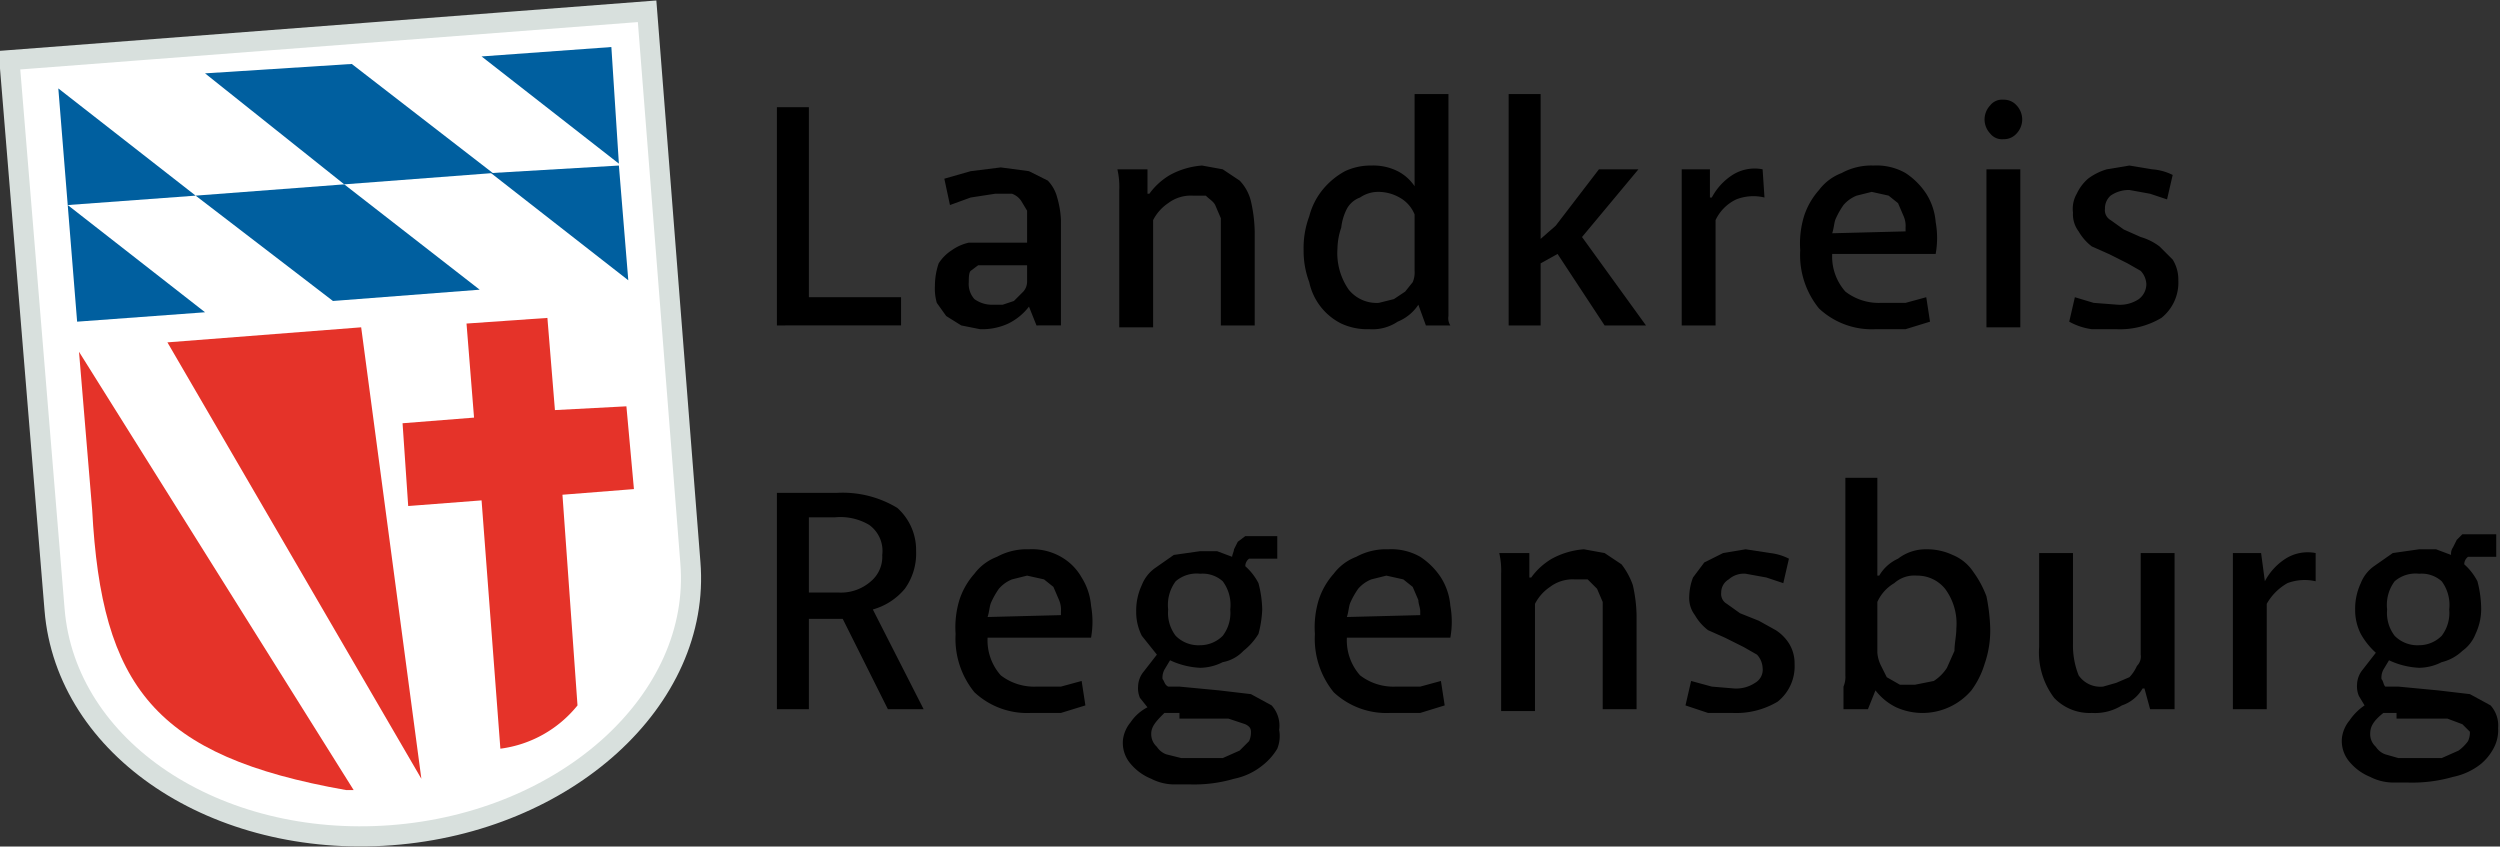 <svg xmlns="http://www.w3.org/2000/svg" viewBox="0 0 132.9 45">
  <rect x="0" y="0" width="132.9" height="45" fill="#333333" stroke="none"/>
  <defs>
    <style>
      .cls-1 {
        fill: #fff;
        stroke: #d8e0dd;
        stroke-miterlimit: 10;
        stroke-width: 1.07px;
      }

      .cls-2 {
        fill: #005f9f;
      }

      .cls-3 {
        fill: #e53329;
      }
    </style>
  </defs>
  <title>LandkreisRegensburg</title>
  <g id="Ebene_2" data-name="Ebene 2">
    <g>
      <path class="cls-1" d="M4.5,4.4,6.9,33.6h0c.6,7.4,8.6,12.7,17.9,12s16.5-7.2,15.9-14.5h0L38.4,1.8Z" transform="translate(-4 -1.2)"/>
      <polygon class="cls-2" points="3.1 4.7 3.6 10.9 10.4 10.4 3.1 4.7"/>
      <polygon class="cls-2" points="3.6 10.9 4.1 17.1 10.9 16.6 3.6 10.9"/>
      <polygon class="cls-3" points="22.4 41.4 19.2 17.4 8.9 18.2 22.4 41.4"/>
      <polygon class="cls-2" points="33.4 14.9 32.9 8.8 26.1 9.2 33.4 14.9"/>
      <polygon class="cls-2" points="32.9 8.7 32.5 2.5 25.6 3 32.9 8.7"/>
      <polygon class="cls-2" points="26.2 9.2 18.3 9.8 10.9 3.9 18.7 3.4 26.2 9.2"/>
      <polygon class="cls-2" points="25.5 15.4 17.7 16 10.4 10.4 18.3 9.8 25.5 15.4"/>
      <path class="cls-3" d="M8.2,19.9l.7,8.4c.5,9.4,3.3,13.1,13.5,14.9h.4Z" transform="translate(-4 -1.2)"/>
      <path class="cls-3" d="M30.6,41a6.3,6.3,0,0,0,4.1-2.3l-.8-11.2,3.8-.3-.4-4.4-3.8.2-.4-4.9-4.3.3.4,5-3.8.3.3,4.4,3.9-.3Z" transform="translate(-4 -1.2)"/>
    </g>
    <g>
      <path d="M47,6.9V17h4.9v1.5H45.3V6.9Z" transform="translate(-4 -1.2)"/>
      <path d="M60.4,16.5v2H59.1l-.4-1h0a3.1,3.1,0,0,1-1.1.9,3.3,3.3,0,0,1-1.5.3l-1-.2-.8-.5-.5-.7a2.8,2.8,0,0,1-.1-.9,3.7,3.7,0,0,1,.2-1.2,2.3,2.3,0,0,1,.7-.7,2.5,2.5,0,0,1,.9-.4h3.1V12.4l-.3-.5a1,1,0,0,0-.5-.4h-.9l-1.3.2-1.1.4-.3-1.4,1.4-.4,1.6-.2,1.5.2,1,.5a2,2,0,0,1,.5.9,5,5,0,0,1,.2,1.2Zm-3.7.9h.6l.6-.2.5-.5a.8.8,0,0,0,.2-.5v-.9H56l-.4.3c-.1.1-.1.4-.1.6a1.2,1.2,0,0,0,.3.9A1.6,1.6,0,0,0,56.7,17.4Z" transform="translate(-4 -1.2)"/>
      <path d="M67.9,10l1.1.2.9.6a2.4,2.4,0,0,1,.6,1.1,7.8,7.8,0,0,1,.2,1.6v5H68.9V12.8l-.3-.7c-.1-.2-.3-.3-.5-.5h-.7a2,2,0,0,0-1.3.4,2.4,2.4,0,0,0-.8.9v5.7H63.5V11.3a4.1,4.1,0,0,0-.1-1.1H65v1.3h.1a3.6,3.6,0,0,1,1.1-1A4.2,4.2,0,0,1,67.9,10Z" transform="translate(-4 -1.2)"/>
      <path d="M76.8,18.7a3.3,3.3,0,0,1-1.5-.3,3.2,3.2,0,0,1-1.7-2.2,4.7,4.7,0,0,1-.3-1.7,4.8,4.8,0,0,1,.3-1.8,3.7,3.7,0,0,1,.7-1.4,4,4,0,0,1,1.2-1,3.2,3.2,0,0,1,1.4-.3,2.9,2.9,0,0,1,1.4.3,2.4,2.4,0,0,1,.9.8h0V6.2H81V18a.7.7,0,0,0,.1.5H79.8l-.4-1.1h0a2.4,2.4,0,0,1-1.1.9A2.4,2.4,0,0,1,76.8,18.7Zm.5-1.4.8-.2.6-.4.4-.5a1.3,1.3,0,0,0,.1-.6v-3a1.8,1.8,0,0,0-.8-.9,2.3,2.3,0,0,0-1.1-.3,1.7,1.7,0,0,0-1,.3,1.3,1.3,0,0,0-.7.6,2.9,2.9,0,0,0-.3,1,3.6,3.6,0,0,0-.2,1.1,3.4,3.4,0,0,0,.6,2.2A1.9,1.9,0,0,0,77.3,17.3Z" transform="translate(-4 -1.2)"/>
      <path d="M86.7,13.2l2.3-3h2.1l-3,3.6,3.4,4.7H89.3l-2.5-3.8-.9.5v3.3H84.2V6.2h1.7v7.7Z" transform="translate(-4 -1.2)"/>
      <path d="M97.8,11.7a2.5,2.5,0,0,0-1.5.1,2.3,2.3,0,0,0-1.1,1.1v5.6H93.4V10.2h1.5v1.5h.1a3.2,3.2,0,0,1,1.1-1.2,2.2,2.2,0,0,1,1.6-.3Z" transform="translate(-4 -1.2)"/>
      <path d="M103.7,18.7a4.1,4.1,0,0,1-3-1.1,4.5,4.5,0,0,1-1-3.1,5,5,0,0,1,.2-1.8,3.9,3.9,0,0,1,.8-1.4,2.7,2.7,0,0,1,1.2-.9,3.3,3.3,0,0,1,1.7-.4,3.1,3.1,0,0,1,1.7.4,3.8,3.8,0,0,1,1.1,1.1,3.3,3.3,0,0,1,.5,1.5,4.8,4.8,0,0,1,0,1.7h-5.5a2.8,2.8,0,0,0,.7,2,2.9,2.9,0,0,0,1.9.6h1.3l1.1-.3.2,1.3-1.3.4Zm1.6-5.2v-.2h0a1.3,1.3,0,0,0-.1-.6l-.3-.7-.5-.4-.9-.2-.8.2a1.8,1.8,0,0,0-.7.5,4.3,4.3,0,0,0-.4.7c-.1.2-.1.5-.2.8Z" transform="translate(-4 -1.2)"/>
      <path d="M109.5,7.6a1.1,1.1,0,0,1,.3-.8.8.8,0,0,1,.7-.3.9.9,0,0,1,.7.3,1.1,1.1,0,0,1,.3.8,1.1,1.1,0,0,1-.3.7.9.9,0,0,1-.7.3.8.8,0,0,1-.7-.3A1.1,1.1,0,0,1,109.5,7.6Zm.1,2.6h1.8v8.4h-1.8Z" transform="translate(-4 -1.2)"/>
      <path d="M116.6,17.4a1.8,1.8,0,0,0,1.1-.3,1,1,0,0,0,.4-.8,1.1,1.1,0,0,0-.3-.7l-.7-.4-1-.5-.9-.4a2.7,2.7,0,0,1-.7-.8,1.5,1.5,0,0,1-.3-1,1.6,1.6,0,0,1,.2-1,2.4,2.4,0,0,1,.6-.8,3.1,3.1,0,0,1,1-.5l1.2-.2,1.2.2a2.9,2.9,0,0,1,1.1.3l-.3,1.3-.9-.3-1.1-.2a1.7,1.7,0,0,0-1,.3.9.9,0,0,0-.3.7.6.6,0,0,0,.3.6l.7.5.9.4a3.1,3.1,0,0,1,1,.5l.7.7a2,2,0,0,1,.3,1.1,2.4,2.4,0,0,1-.9,2,4.3,4.3,0,0,1-2.4.6h-1.3a3.4,3.4,0,0,1-1.2-.4l.3-1.3,1,.3Z" transform="translate(-4 -1.2)"/>
      <path d="M52.7,30.5a3.2,3.2,0,0,1-.6,2,3.4,3.4,0,0,1-1.7,1.1h0l2.7,5.3H51.2l-2.4-4.8H47v4.8H45.3V27.4h3.2a5.6,5.6,0,0,1,3.2.8A3,3,0,0,1,52.7,30.5ZM47,32.7h1.6a2.4,2.4,0,0,0,1.7-.6,1.7,1.7,0,0,0,.6-1.4,1.7,1.7,0,0,0-.7-1.6,3,3,0,0,0-1.8-.4H47Z" transform="translate(-4 -1.2)"/>
      <path d="M58.8,39.1a4.1,4.1,0,0,1-3-1.1,4.5,4.5,0,0,1-1-3.1,5,5,0,0,1,.2-1.8,3.9,3.9,0,0,1,.8-1.4,2.7,2.7,0,0,1,1.2-.9,3.3,3.3,0,0,1,1.7-.4,3.1,3.1,0,0,1,1.7.4,2.9,2.9,0,0,1,1.1,1.1,3.3,3.3,0,0,1,.5,1.5,4.8,4.8,0,0,1,0,1.7H56.5a2.8,2.8,0,0,0,.7,2,2.9,2.9,0,0,0,1.9.6h1.3l1.1-.3.2,1.3-1.3.4Zm1.6-5.2v-.2h0a1.3,1.3,0,0,0-.1-.6l-.3-.7-.5-.4-.9-.2-.8.2a1.8,1.8,0,0,0-.7.5,4.3,4.3,0,0,0-.4.7c-.1.2-.1.5-.2.8Z" transform="translate(-4 -1.2)"/>
      <path d="M71.1,33.6a5.9,5.9,0,0,1-.2,1.3,3.4,3.4,0,0,1-.8.9,2,2,0,0,1-1.1.6,2.7,2.7,0,0,1-1.2.3,4.2,4.2,0,0,1-1.6-.4l-.3.5a.9.9,0,0,0-.1.5c.1.1.1.3.3.4h.6l2.1.2,1.7.2,1.1.6A1.6,1.6,0,0,1,72,40a1.8,1.8,0,0,1-.1,1,3.2,3.2,0,0,1-.8.9,3.5,3.5,0,0,1-1.5.7,7.5,7.5,0,0,1-2.3.3h-.9a2.7,2.7,0,0,1-1.2-.3,2.8,2.8,0,0,1-1.1-.8,1.7,1.7,0,0,1-.4-1.3,1.8,1.8,0,0,1,.4-.9,2.4,2.4,0,0,1,.9-.8h0l-.4-.5a1.3,1.3,0,0,1-.1-.6,1.3,1.3,0,0,1,.3-.8l.7-.9h0l-.8-1a2.8,2.8,0,0,1-.3-1.3,3.2,3.2,0,0,1,.3-1.4,2,2,0,0,1,.7-.9l1-.7,1.4-.2h.9l.8.3c0-.1.1-.3.1-.4l.2-.4.4-.3h1.7v1.2H70.4a.5.5,0,0,0-.2.4,3.1,3.1,0,0,1,.7.9A5.9,5.9,0,0,1,71.1,33.6Zm-4.4,5.5h-.8c-.4.4-.7.7-.7,1.1a.9.9,0,0,0,.3.7,1,1,0,0,0,.5.4l.8.2H69l.9-.4.5-.5a1.1,1.1,0,0,0,.1-.5c0-.2-.1-.3-.3-.4l-.9-.3H66.7Zm-.6-5.5a2,2,0,0,0,.4,1.4,1.7,1.7,0,0,0,1.3.5A1.7,1.7,0,0,0,69,35a2,2,0,0,0,.4-1.4,2.1,2.1,0,0,0-.4-1.5,1.6,1.6,0,0,0-1.2-.4,1.7,1.7,0,0,0-1.3.4A2.1,2.1,0,0,0,66.1,33.6Z" transform="translate(-4 -1.2)"/>
      <path d="M77.9,39.1a4.1,4.1,0,0,1-3-1.1,4.5,4.5,0,0,1-1-3.1,5,5,0,0,1,.2-1.8,3.9,3.9,0,0,1,.8-1.4,2.7,2.7,0,0,1,1.2-.9,3.3,3.3,0,0,1,1.7-.4,3.1,3.1,0,0,1,1.7.4,3.8,3.8,0,0,1,1.1,1.1,3.3,3.3,0,0,1,.5,1.5,4.8,4.8,0,0,1,0,1.7H75.6a2.8,2.8,0,0,0,.7,2,2.9,2.9,0,0,0,1.9.6h1.3l1.1-.3.2,1.3-1.3.4Zm1.6-5.2v-.2h0c0-.2-.1-.4-.1-.6l-.3-.7-.5-.4-.9-.2-.8.2a1.8,1.8,0,0,0-.7.5,4.3,4.3,0,0,0-.4.7c-.1.2-.1.5-.2.8Z" transform="translate(-4 -1.2)"/>
      <path d="M88.2,30.4l1.1.2.9.6a3.9,3.9,0,0,1,.6,1.1,7.8,7.8,0,0,1,.2,1.6v5H89.2V33.2l-.3-.7-.5-.5h-.7a2,2,0,0,0-1.3.4,2.4,2.4,0,0,0-.8.9v5.7H83.8V31.7a4.1,4.1,0,0,0-.1-1.1h1.6v1.3h.1a3.6,3.6,0,0,1,1.1-1A4.2,4.2,0,0,1,88.2,30.4Z" transform="translate(-4 -1.2)"/>
      <path d="M96.2,37.8a1.8,1.8,0,0,0,1.1-.3.8.8,0,0,0,.4-.8,1.1,1.1,0,0,0-.3-.7l-.7-.4-1-.5-.9-.4a2.7,2.7,0,0,1-.7-.8,1.5,1.5,0,0,1-.3-1,3,3,0,0,1,.2-1l.6-.8,1-.5,1.2-.2,1.3.2a2.9,2.9,0,0,1,1,.3l-.3,1.3-.9-.3-1.1-.2a1.2,1.2,0,0,0-.9.3.8.8,0,0,0-.4.7.6.6,0,0,0,.3.6l.7.5,1,.4.9.5a2.3,2.3,0,0,1,.7.7,2,2,0,0,1,.3,1.1,2.4,2.4,0,0,1-.9,2,4.3,4.3,0,0,1-2.4.6H94.8l-1.2-.4.3-1.3,1.1.3Z" transform="translate(-4 -1.2)"/>
      <path d="M106.4,30.4a3.2,3.2,0,0,1,1.4.3,2.4,2.4,0,0,1,1.1.9,5.4,5.4,0,0,1,.7,1.3,9.9,9.9,0,0,1,.2,1.7,5.4,5.4,0,0,1-.3,1.9,4.6,4.6,0,0,1-.7,1.4,3.4,3.4,0,0,1-1.2.9,3.4,3.4,0,0,1-2.8,0,3.1,3.1,0,0,1-1.1-.9h0l-.4,1H102V37.7a1.3,1.3,0,0,0,.1-.6V26.6h1.7v5.2h.1a2.2,2.2,0,0,1,1-.9A2.4,2.4,0,0,1,106.4,30.4Zm-.5,1.4a1.6,1.6,0,0,0-1.2.4,2.2,2.2,0,0,0-.9,1v2.7a1.9,1.9,0,0,0,.2.7l.3.6.7.4h.8l1-.2a2.3,2.3,0,0,0,.7-.7l.4-.9c0-.4.1-.8.1-1.2a3.1,3.1,0,0,0-.6-2.1A1.9,1.9,0,0,0,105.9,31.8Z" transform="translate(-4 -1.2)"/>
      <path d="M115.2,39.1a2.6,2.6,0,0,1-2-.8,4,4,0,0,1-.8-2.7v-5h1.8v4.8a4.3,4.3,0,0,0,.3,1.7,1.4,1.4,0,0,0,1.3.6l.7-.2.7-.3a2.1,2.1,0,0,0,.4-.6.7.7,0,0,0,.2-.6V30.6h1.8v8.3h-1.3l-.3-1.1h-.1a2,2,0,0,1-1.1.9A2.7,2.7,0,0,1,115.2,39.1Z" transform="translate(-4 -1.2)"/>
      <path d="M127.1,32.1a2.6,2.6,0,0,0-1.5.1,2.9,2.9,0,0,0-1.1,1.1v5.6h-1.8V30.6h1.5l.2,1.5h0a3.2,3.2,0,0,1,1.1-1.2,2.2,2.2,0,0,1,1.6-.3Z" transform="translate(-4 -1.2)"/>
      <path d="M135.9,33.6a3.1,3.1,0,0,1-.3,1.3,2,2,0,0,1-.7.9,2.4,2.4,0,0,1-1.1.6,2.7,2.7,0,0,1-1.2.3,4.2,4.2,0,0,1-1.6-.4l-.3.5a.9.9,0,0,0-.1.5c.1.1.1.3.2.4h.7l2.1.2,1.7.2,1.1.6a1.6,1.6,0,0,1,.4,1.2,2,2,0,0,1-.2,1,2.8,2.8,0,0,1-.7.9,3.5,3.5,0,0,1-1.5.7,7.8,7.8,0,0,1-2.4.3h-.8a2.7,2.7,0,0,1-1.2-.3,2.8,2.8,0,0,1-1.1-.8,1.7,1.7,0,0,1-.4-1.3,1.8,1.8,0,0,1,.4-.9,3,3,0,0,1,.8-.8h0l-.3-.5a1.3,1.3,0,0,1-.1-.6,1.3,1.3,0,0,1,.3-.8l.7-.9h0a3.9,3.9,0,0,1-.8-1,2.8,2.8,0,0,1-.3-1.3,3.2,3.2,0,0,1,.3-1.4,2,2,0,0,1,.7-.9l1-.7,1.4-.2h.9l.8.3a.6.6,0,0,1,.1-.4l.2-.4.3-.3h1.8v1.2h-1.5a.5.5,0,0,0-.2.4,3.1,3.1,0,0,1,.7.9A5.9,5.9,0,0,1,135.9,33.6Zm-4.5,5.5h-.7c-.5.4-.7.7-.7,1.1a.9.9,0,0,0,.3.7,1,1,0,0,0,.5.4l.7.2h2.3l.9-.4a2.3,2.3,0,0,0,.5-.5,1.1,1.1,0,0,0,.1-.5l-.4-.4-.8-.3h-2.7Zm-.5-5.5a2,2,0,0,0,.4,1.4,1.7,1.7,0,0,0,1.3.5,1.7,1.7,0,0,0,1.2-.5,2,2,0,0,0,.4-1.4,2.1,2.1,0,0,0-.4-1.5,1.6,1.6,0,0,0-1.2-.4,1.7,1.7,0,0,0-1.3.4A2.1,2.1,0,0,0,130.9,33.6Z" transform="translate(-4 -1.2)"/>
    </g>
  </g>
</svg>
